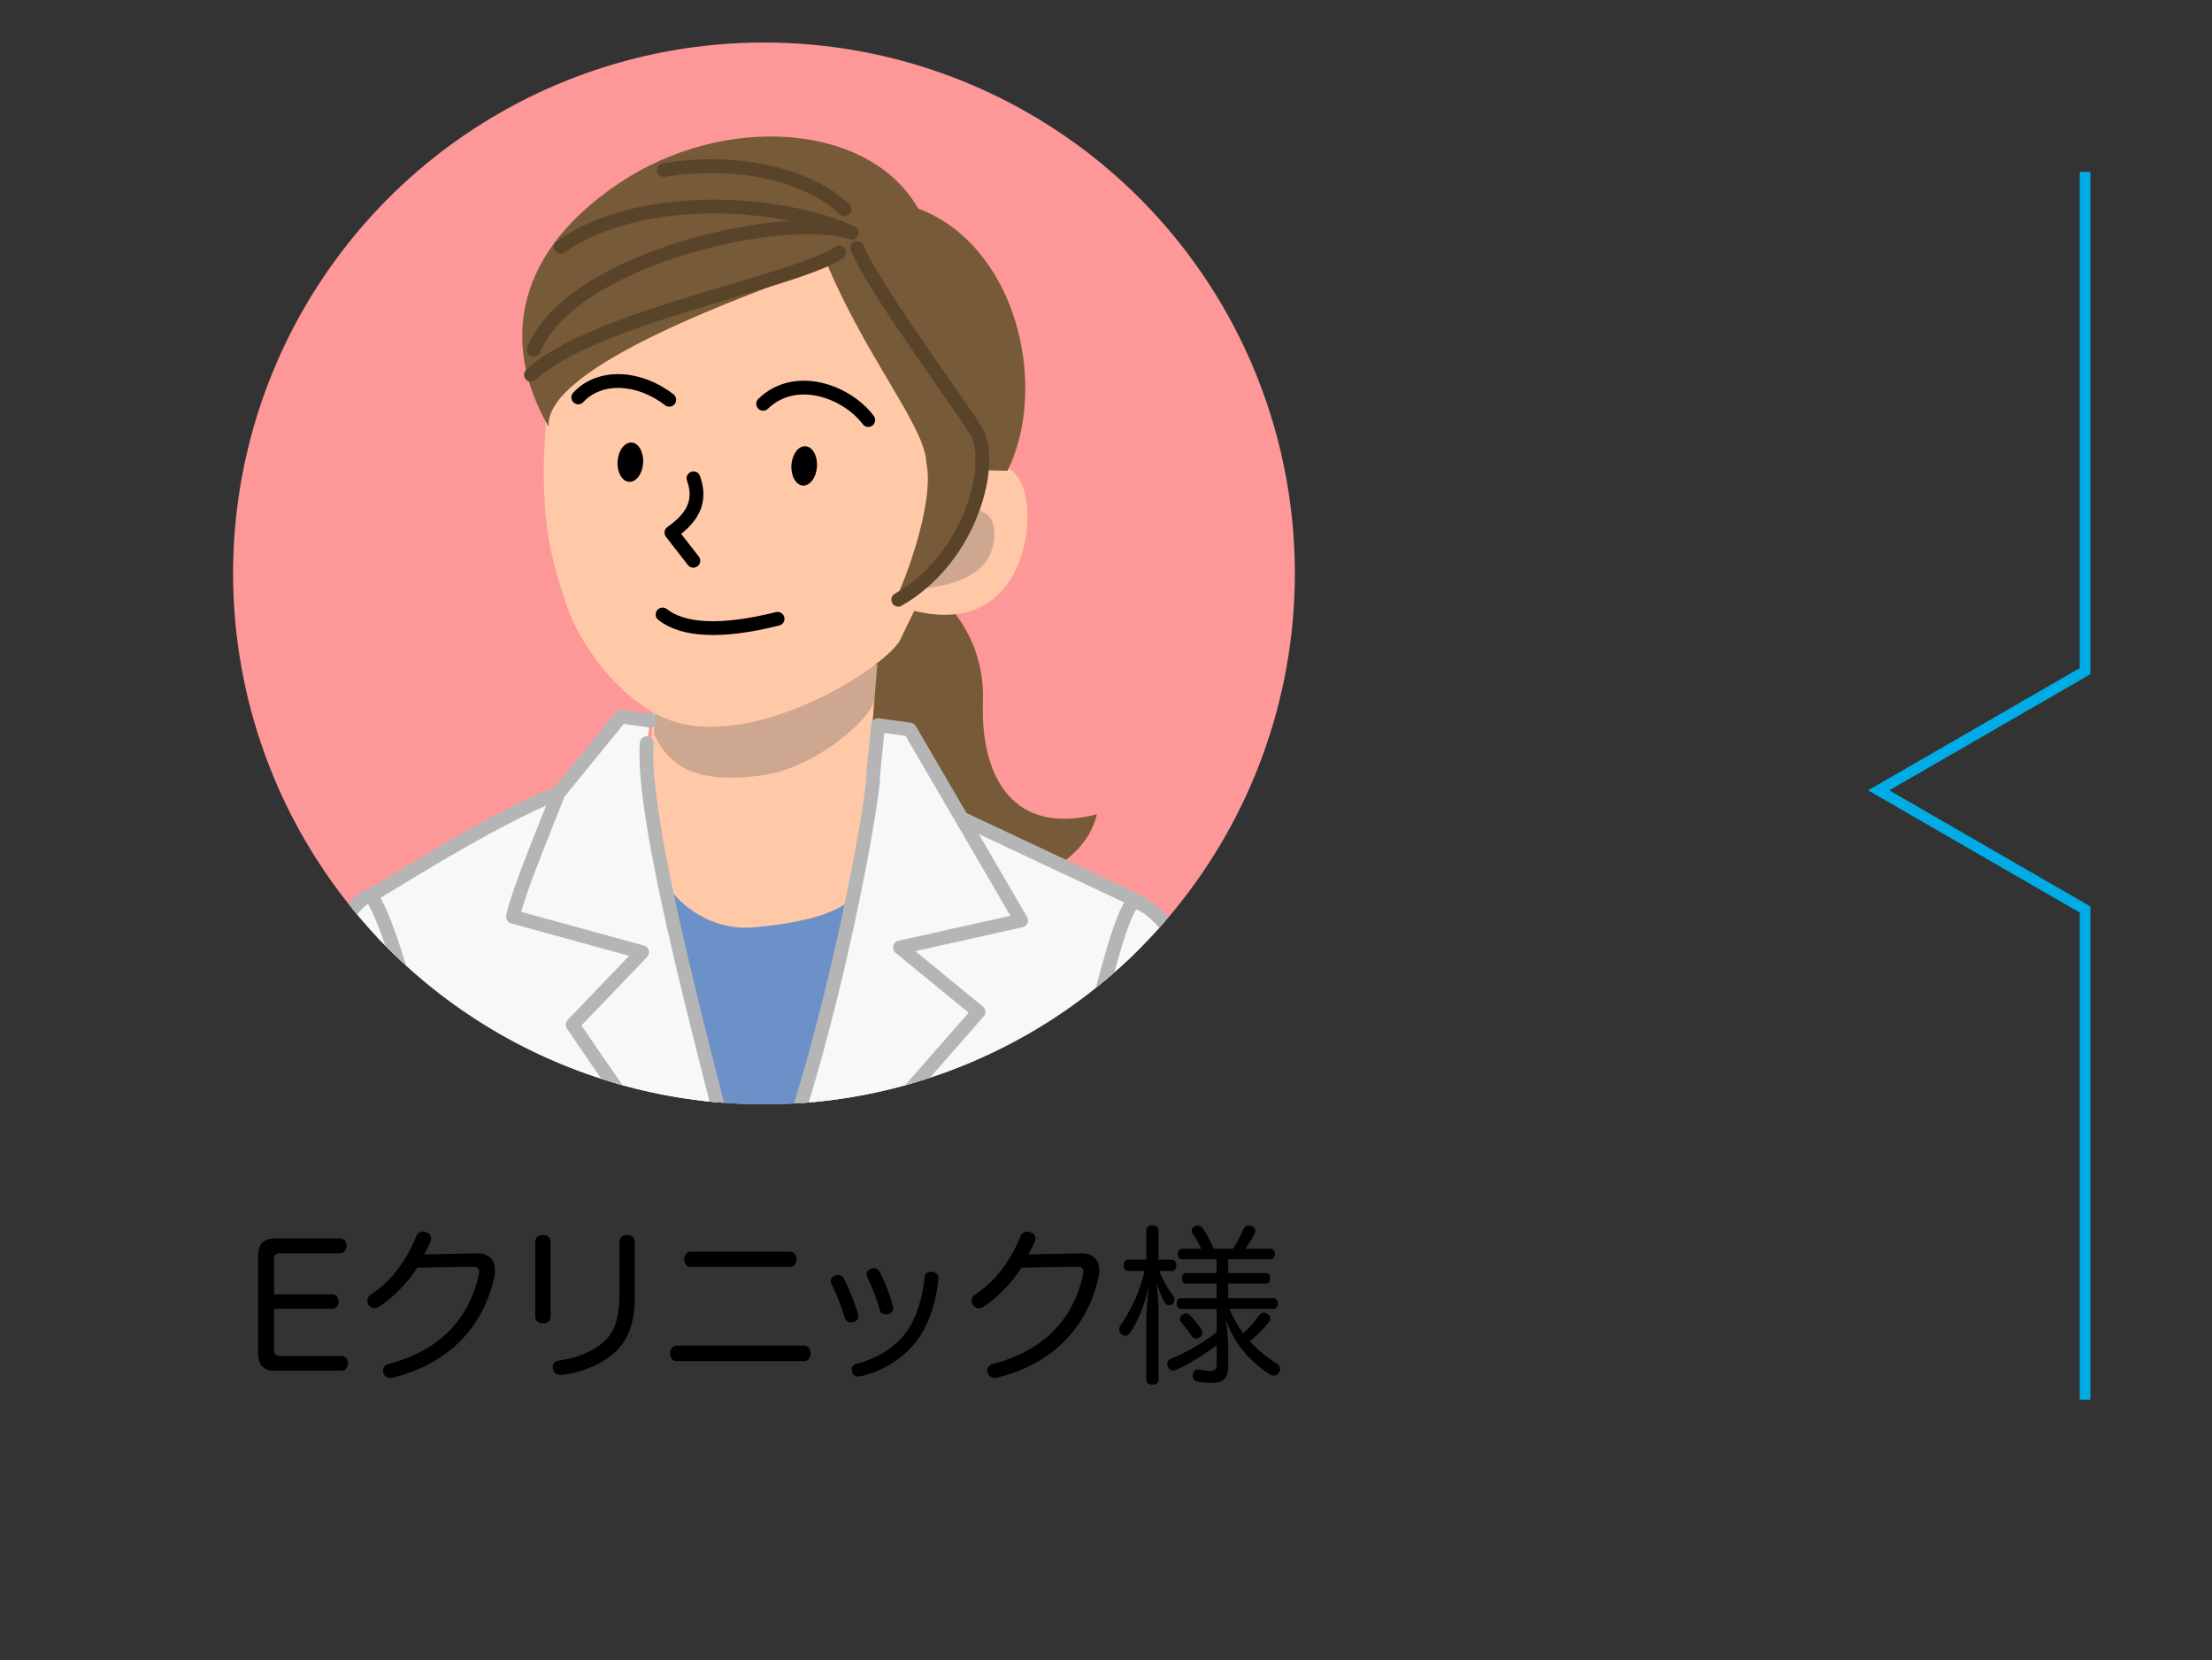 <?xml version="1.0" encoding="UTF-8"?><svg xmlns="http://www.w3.org/2000/svg" width="360" height="270.21" xmlns:xlink="http://www.w3.org/1999/xlink" viewBox="0 0 360 270.21"><rect x="0" y="0" width="360" height="270.21" fill="#333333" stroke="none"/><defs><style>.cls-1{clip-path:url(#clippath);}.cls-2,.cls-3,.cls-4,.cls-5,.cls-6,.cls-7,.cls-8,.cls-9{stroke-width:0px;}.cls-2,.cls-10,.cls-11,.cls-12{fill:none;}.cls-3{fill:#ff9c50;}.cls-4{fill:#775a38;}.cls-10{stroke:#00ace6;stroke-miterlimit:10;stroke-width:1.728px;}.cls-5,.cls-13{fill:#ffc9a8;}.cls-6{fill:#000;}.cls-13{stroke:#bf977e;}.cls-13,.cls-11,.cls-14,.cls-12{stroke-linecap:round;stroke-linejoin:round;stroke-width:2.246px;}.cls-11{stroke:#59442a;}.cls-14{fill:#f7f8f8;stroke:#b5b5b6;}.cls-12{stroke:#000;}.cls-7{fill:#fd9798;}.cls-15{isolation:isolate;}.cls-8{fill:#6b91c8;}.cls-9{fill:#595757;mix-blend-mode:multiply;opacity:.3;}</style><clipPath id="clippath"><circle class="cls-2" cx="124.335" cy="93.318" r="86.4"/></clipPath></defs><g class="cls-15"><g id="_導入事例"><rect class="cls-2" width="360" height="240"/><path class="cls-6" d="M44.611,219.783c0,.637.415.885,1.023.885h9.898c.719,0,1.105.498,1.105,1.189,0,.664-.387,1.217-1.105,1.217h-10.7c-1.963,0-2.82-.857-2.82-2.959v-15.594c0-2.129.857-2.986,2.82-2.986h10.451c.719,0,1.105.498,1.105,1.189s-.387,1.217-1.105,1.217h-9.732c-.664,0-.94.304-.94.967v5.724h9.429c.691,0,1.078.497,1.078,1.188,0,.637-.415,1.162-1.078,1.162h-9.429v6.801Z"/><path class="cls-6" d="M67.919,206.291c-1.604,2.488-3.816,4.783-6.249,6.387-.249.139-.47.221-.719.221-.359,0-.691-.193-.94-.497-.138-.193-.221-.442-.221-.719,0-.359.166-.774.58-1.022,2.737-1.77,5.502-4.812,7.354-9.429.194-.498.525-.802,1.079-.802.138,0,.304.027.497.082.581.139.857.554.857.996,0,.11-.027.249-.056.359-.166.58-.553,1.355-1.078,2.268l8.654-.166c1.77-.027,2.875.967,2.875,2.765,0,.332-.027.663-.11,1.051-1.659,7.825-7.161,14.156-16.589,16.423-.111.028-.222.028-.332.028-.553,0-.968-.276-1.134-.802-.027-.139-.056-.277-.056-.415,0-.497.305-.912.913-1.051,8.073-2.129,13.022-7.05,14.682-14.543.027-.194.055-.332.055-.498,0-.525-.276-.774-1.05-.774h-.111l-8.902.139Z"/><path class="cls-6" d="M89.595,214.227c0,.719-.497,1.133-1.244,1.133-.719,0-1.244-.387-1.244-1.105v-12.138c0-.72.525-1.134,1.244-1.134.747,0,1.244.387,1.244,1.105v12.139ZM100.82,202.144c0-.719.47-1.161,1.188-1.161.747,0,1.3.387,1.3,1.105v9.014c0,4.147-1.051,7.051-3.4,9.125-2.185,1.907-5.419,3.18-8.488,3.539h-.193c-.664,0-1.106-.388-1.244-.969-.028-.109-.028-.193-.028-.304,0-.553.359-.995.996-1.078,2.792-.359,5.557-1.466,7.299-3.042,1.797-1.631,2.571-4.009,2.571-7.604v-8.626Z"/><path class="cls-6" d="M130.902,218.982c.664,0,1.023.635,1.023,1.244,0,.663-.359,1.271-.995,1.271h-20.875c-.608,0-.996-.608-.996-1.271,0-.609.388-1.244,1.023-1.244h20.819ZM128.607,203.691c.637,0,1.023.637,1.023,1.244,0,.664-.387,1.245-.995,1.245h-16.258c-.636,0-1.023-.581-1.023-1.245,0-.607.388-1.244,1.023-1.244h16.229Z"/><path class="cls-6" d="M136.432,207.48c.388,0,.719.193.913.58.856,1.631,1.741,3.926,2.295,5.723.027.166.055.277.055.416,0,.469-.304.773-.774.912-.165.055-.304.082-.442.082-.442,0-.829-.221-.967-.69-.525-1.77-1.41-4.037-2.213-5.612-.082-.139-.11-.25-.11-.388,0-.415.305-.774.719-.913.166-.082.359-.109.525-.109ZM152.717,208.006v.193c-.359,3.677-1.548,7.382-3.456,9.926-2.156,2.848-5.585,5.087-9.29,5.861-.11.027-.221.027-.304.027-.498,0-.857-.276-.995-.746-.028-.139-.056-.276-.056-.415,0-.442.276-.802.774-.912,3.097-.747,6.276-2.599,8.129-5.171,1.658-2.295,2.626-5.612,2.985-8.958.028-.608.554-.856,1.023-.856h.139c.69.11,1.05.441,1.05,1.051ZM142.238,206.374c.387,0,.719.193.94.608.856,1.631,1.658,3.76,2.156,5.641.027.082.027.193.027.275,0,.416-.249.775-.746.941-.166.027-.305.055-.471.055-.441,0-.856-.221-.939-.636-.47-1.77-1.327-3.981-2.074-5.475-.082-.138-.11-.276-.11-.415,0-.387.305-.719.719-.885.166-.083.332-.11.498-.11Z"/><path class="cls-6" d="M166.265,206.291c-1.604,2.488-3.816,4.783-6.249,6.387-.249.139-.47.221-.719.221-.359,0-.691-.193-.94-.497-.138-.193-.221-.442-.221-.719,0-.359.166-.774.58-1.022,2.737-1.77,5.502-4.812,7.354-9.429.194-.498.525-.802,1.079-.802.138,0,.304.027.497.082.581.139.857.554.857.996,0,.11-.027.249-.056.359-.166.58-.553,1.355-1.078,2.268l8.654-.166c1.77-.027,2.875.967,2.875,2.765,0,.332-.027.663-.11,1.051-1.659,7.825-7.161,14.156-16.589,16.423-.111.028-.222.028-.332.028-.553,0-.968-.276-1.134-.802-.027-.139-.056-.277-.056-.415,0-.497.305-.912.913-1.051,8.073-2.129,13.022-7.05,14.682-14.543.027-.194.055-.332.055-.498,0-.525-.276-.774-1.05-.774h-.111l-8.902.139Z"/><path class="cls-6" d="M190.705,204.992c.47,0,.746.359.746.912s-.276.939-.746.939h-2.046c.636,1.576,1.465,2.959,2.212,3.926.193.25.276.498.276.747s-.083.497-.305.663c-.166.166-.359.222-.553.222-.276,0-.553-.138-.691-.388-.497-.828-.939-1.824-1.382-3.207.193,1.576.331,3.318.331,4.479v11.253c0,.525-.359.803-.995.803-.608,0-.995-.277-.995-.803v-9.677c0-1.383.166-3.429.415-5.585-.525,2.682-1.715,5.668-3.069,7.658-.222.305-.498.443-.746.443-.222,0-.443-.084-.637-.25-.248-.221-.359-.497-.359-.801,0-.222.056-.443.193-.637,1.632-2.322,3.208-5.557,3.927-8.848h-2.627c-.497,0-.774-.387-.774-.939s.277-.912.774-.912h2.903v-4.784c0-.524.387-.802.995-.802.636,0,.995.277.995.802v4.784h2.157ZM198.004,213.01h-5.751c-.47,0-.746-.387-.746-.885,0-.525.276-.857.746-.857h5.751v-2.377h-4.977c-.442,0-.663-.416-.663-.885,0-.471.221-.83.663-.83h4.977v-2.24h-5.585c-.47,0-.719-.387-.719-.856,0-.497.249-.856.719-.856h3.097c-.442-.969-1.051-1.964-1.41-2.489-.11-.165-.166-.304-.166-.47,0-.305.194-.58.525-.691.166-.083.332-.11.471-.11.331,0,.636.165.829.442.553.802,1.244,2.073,1.77,3.318h3.124c.774-1.189,1.41-2.406,1.659-3.098.166-.441.47-.663.912-.663.111,0,.222,0,.359.027.442.11.72.415.72.802,0,.111-.028.249-.083.387-.305.637-.857,1.576-1.521,2.545h4.064c.471,0,.719.359.719.856,0,.47-.248.856-.719.856h-6.884v2.24h6.165c.442,0,.664.359.664.83,0,.469-.222.885-.664.885h-6.165v2.377h7.354c.47,0,.719.332.719.857,0,.498-.249.885-.719.885h-7.134c.553,1.41,1.327,2.737,2.212,3.953,1.051-.885,1.936-1.963,2.654-2.958.166-.249.442-.387.719-.387.193,0,.415.083.608.222.304.193.442.469.442.746,0,.193-.056.359-.193.525-.802,1.078-1.991,2.239-3.124,3.18,1.271,1.41,2.792,2.599,4.424,3.649.276.166.47.497.47.856,0,.222-.056.443-.222.637-.221.304-.47.442-.773.442-.222,0-.471-.083-.747-.249-3.456-2.35-5.723-5.06-7.105-8.902.276,1.631.415,3.373.415,4.533v3.264c0,1.548-.608,2.516-2.627,2.516-.857,0-1.825-.083-2.488-.249-.415-.083-.664-.388-.664-.856,0-.084,0-.166.028-.277.082-.498.47-.802.802-.802h.138c.553.139,1.3.249,1.853.249.829,0,1.078-.249,1.078-1.217v-2.931c-2.156,1.576-4.645,3.124-6.553,3.954-.193.11-.359.139-.525.139-.387,0-.719-.222-.856-.609-.083-.138-.111-.304-.111-.441,0-.359.194-.691.581-.857,2.185-.857,5.17-2.544,7.465-4.341v-3.788ZM192.032,214.641c0-.248.138-.47.387-.663.193-.166.388-.249.608-.249.222,0,.442.111.608.276.525.525,1.327,1.493,1.908,2.378.082.139.138.305.138.498,0,.248-.11.498-.332.691-.221.166-.47.248-.69.248-.305,0-.554-.138-.691-.359-.415-.663-1.106-1.576-1.687-2.268-.166-.193-.249-.387-.249-.553Z"/><polyline class="cls-10" points="339.344 27.976 339.344 109.221 305.752 128.615 339.344 148.01 339.344 227.779"/><g class="cls-1"><circle class="cls-7" cx="124.335" cy="93.318" r="86.4"/><path class="cls-4" d="M129.993,67.98c5.497,22.781,30.727,24.63,29.979,46.478-.344,10.042,3.543,21.823,18.557,18.071-4.513,18.629-51.651,18.141-63.757-5.716-12.105-23.858-17.092-45.779-12.713-51.196,4.379-5.416,25.748-16.7,27.935-7.637Z"/><path class="cls-8" d="M100.612,133.687l3.352,46.168c3.003,6.006,15.184,23.218,22.808,18.597,7.623-4.619,14.747-7.882,15.439-11.579l5.146-51.347-46.745-1.839Z"/><path class="cls-14" d="M73.987,263.004c-2.772-24.486-13.193-111.519-13.193-117.526,5.544-3.234,24.302-15.333,34.93-18.104l27.656,72.716,29.634-68.557,32.357,15.222c-1.155,13.632-10.749,107.271-11.904,116.974"/><path class="cls-5" d="M106.804,109.124l-1.86,26.05c1.535,9.983,9.314,16.461,17.663,15.743,10.928-.939,18.275-3.626,17.409-8.725l2.761-34.024-35.973.956Z"/><path class="cls-9" d="M106.804,109.124l-.374,10.293c2.754,6.006,7.727,8.084,17.713,6.751,8.113-1.083,17.652-8.877,18.287-12.574l.348-5.426-35.973.956Z"/><path class="cls-13" d="M129.817,230.84c3.003-1.154,10.953-3.779,15.803-6.319l5.313,17.664c-3.003,4.39-20.329,12.705-23.101,13.63l1.984-24.976Z"/><path class="cls-14" d="M165.487,261.847c15.558,5.662,23.22,2.856,31.58-14.036,2.065-4.173,7.288-24.866,4.211-36.493-4-15.112.46-25.914-3.743-46.552-1.181-5.801-8.711-17.78-13.1-18.012-3.696,3.697-11.424,42.859-12.81,48.864-1.387,6.006-13.3,64.149-6.139,66.228Z"/><path class="cls-14" d="M124.315,204.534l34.938-39.869-12.783-10.473,19.719-4.397-18.119-31.079-5.146-.702-.829,8.154c.231,3.85-8.188,50.762-19.65,74.623"/><path class="cls-14" d="M58.815,267.461c19.557,4.889,54.958-2.807,72.284-2.807l.718-34.258c-17.334,2-37.414,2.676-51.968,5.217l-5.947-36.33c-.693-5.314-7.444-43.993-13.45-53.465-4.62-.232-11.605,20.529-12.551,24.131-3.445,13.112.778,37.779-.111,42.668-.889,4.889-1.778,14.667-.889,18.667.889,4-.087,32.176,11.914,36.176Z"/><path class="cls-14" d="M79.499,235.262c-28.2-5.662-35.311,5.45-24.644,5.45s18.001-3.889,21.557-3.445c-11.112,6.667-17.112,12.334-17.556,15.445"/><path class="cls-13" d="M158.663,203.246c3.003-5.408,13.815-9.612,16.818-7.508,3.003,2.1-3.905,5.404-7.208,7.206,5.406-.901,12.614-3.003,15.616,0,3.004,3.002-1.727,5.162-7.433,5.463-5.706.298-7.282,2.045-10.886,3.246l-6.906-8.407Z"/><path class="cls-13" d="M165.8,209.253c5.407-1.501,16.818-.302,20.722,2.102,3.904,2.404,3.303,4.806-.3,5.104-3.604.302-8.71-1.501-11.413-1.501,6.006.601,12.613,2.704,12.613,4.806,0,2.102-1.801,2.102-7.508,1.503-6.306-4.205-11.711-10.513-14.114-12.014Z"/><path class="cls-14" d="M190.938,241.004c-.084-3.447,1.175-12.053-11.785-26.719-2.51-2.84-10.633-18.136-14.001-23.668-4.667-7.667-9.334-14.001-16.603-10.502.231,8.084-5.303,32.554-16.622,12.688-3.178,2.933-6.061,4.334-4.109,11.481.693,2.542,16.189,37.643,18.498,42.496,2.31,4.85,14.46,18.225,30.399,18.225,15.94,0,14.632-7.124,14.223-24.001Z"/><path class="cls-3" d="M133.203,191.568c-1.386,1.846-3.092,7.202-3.052,9.049.103,4.813,7.995,13.593,14.001,12.667,4.073-.626,12.622-11.384,14.317-20.563,1.433-7.758-2.895-9.16-6.65-11.105l-18.615,9.952Z"/><path class="cls-14" d="M105.835,117.279l-4.785-.668-10.176,12.478c-.98,2.743-6.52,15.736-7.392,20.097l21.021,5.775-11.3,11.794s24.635,36.659,30.411,40.587c-3.333-16.445-19.575-70.95-18.353-86.395"/><path class="cls-5" d="M158.84,70.496c-3.036,16.509-10.458,29.382-12.231,33.449-1.773,4.062-21.2,16.822-35.298,13.912-8.516-1.758-16.567-11.639-19.19-19.621-2.561-7.793-5.694-16.704-1.757-41.747,2.508-15.945,23.777-30.775,44.986-23.948,21.212,6.831,26.341,22.454,23.49,37.954Z"/><path class="cls-6" d="M128.803,75.682c.115-1.767,1.138-3.135,2.283-3.06,1.151.071,1.989,1.564,1.872,3.331-.114,1.762-1.137,3.139-2.289,3.063-1.145-.075-1.98-1.57-1.866-3.333Z"/><path class="cls-6" d="M100.512,75.08c.117-1.765,1.138-3.135,2.283-3.06,1.151.073,1.989,1.565,1.873,3.332-.114,1.763-1.138,3.136-2.289,3.064-1.145-.077-1.979-1.573-1.867-3.336Z"/><path class="cls-12" d="M112.862,77.837c1.11,3.12.531,5.965-3.589,8.84l3.566,4.579"/><path class="cls-5" d="M152.97,79.396c6.353-5.639,13.267-5.603,14.142,2.653.873,8.255-3.623,22.529-20.906,16.604"/><path class="cls-9" d="M151.847,86.64c1.82-3.712,9.795-5.881,9.972-.156.18,5.84-4.456,8.596-11.728,9.275"/><path class="cls-12" d="M126.548,100.703c-9.357,2.339-15.439,1.871-18.714-.702"/><path class="cls-4" d="M100.716,29.84c-18.463,12.402-18.346,27.734-11.421,39.613-.807-9.836,32.899-21.682,45.383-26.289,6.565,15.461,15.942,26.38,16.097,32.234,1.315,6.359-3.384,18.962-5.105,22.299,11.109-4.659,13.789-18.879,14.752-21.172l3.554.084c6.784-13.802,1.5-36.632-14.551-42.675-7.971-14.022-31.652-15.553-48.709-4.094Z"/><path class="cls-12" d="M108.919,65.057c-4.905-3.818-11.307-4.171-14.807-.385"/><path class="cls-12" d="M141.306,68.358c-3.438-4.614-11.814-7.768-17.107-2.646"/><path class="cls-11" d="M86.869,56.876c6.323-15.15,41.58-22.639,51.738-18.989-10.133-4.843-33.623-7.299-47.356,2.284"/><path class="cls-11" d="M139.519,40.338c2.575,6.431,16.329,24.885,19.348,29.811,3.019,4.926-.559,20.477-12.679,27.455"/><path class="cls-11" d="M137.446,34.055c-5.174-5.016-16.253-8.502-29.42-6.387"/><path class="cls-11" d="M136.567,41.103c-7.443,4.895-40.183,10.508-50.15,19.893"/></g></g></g></svg>